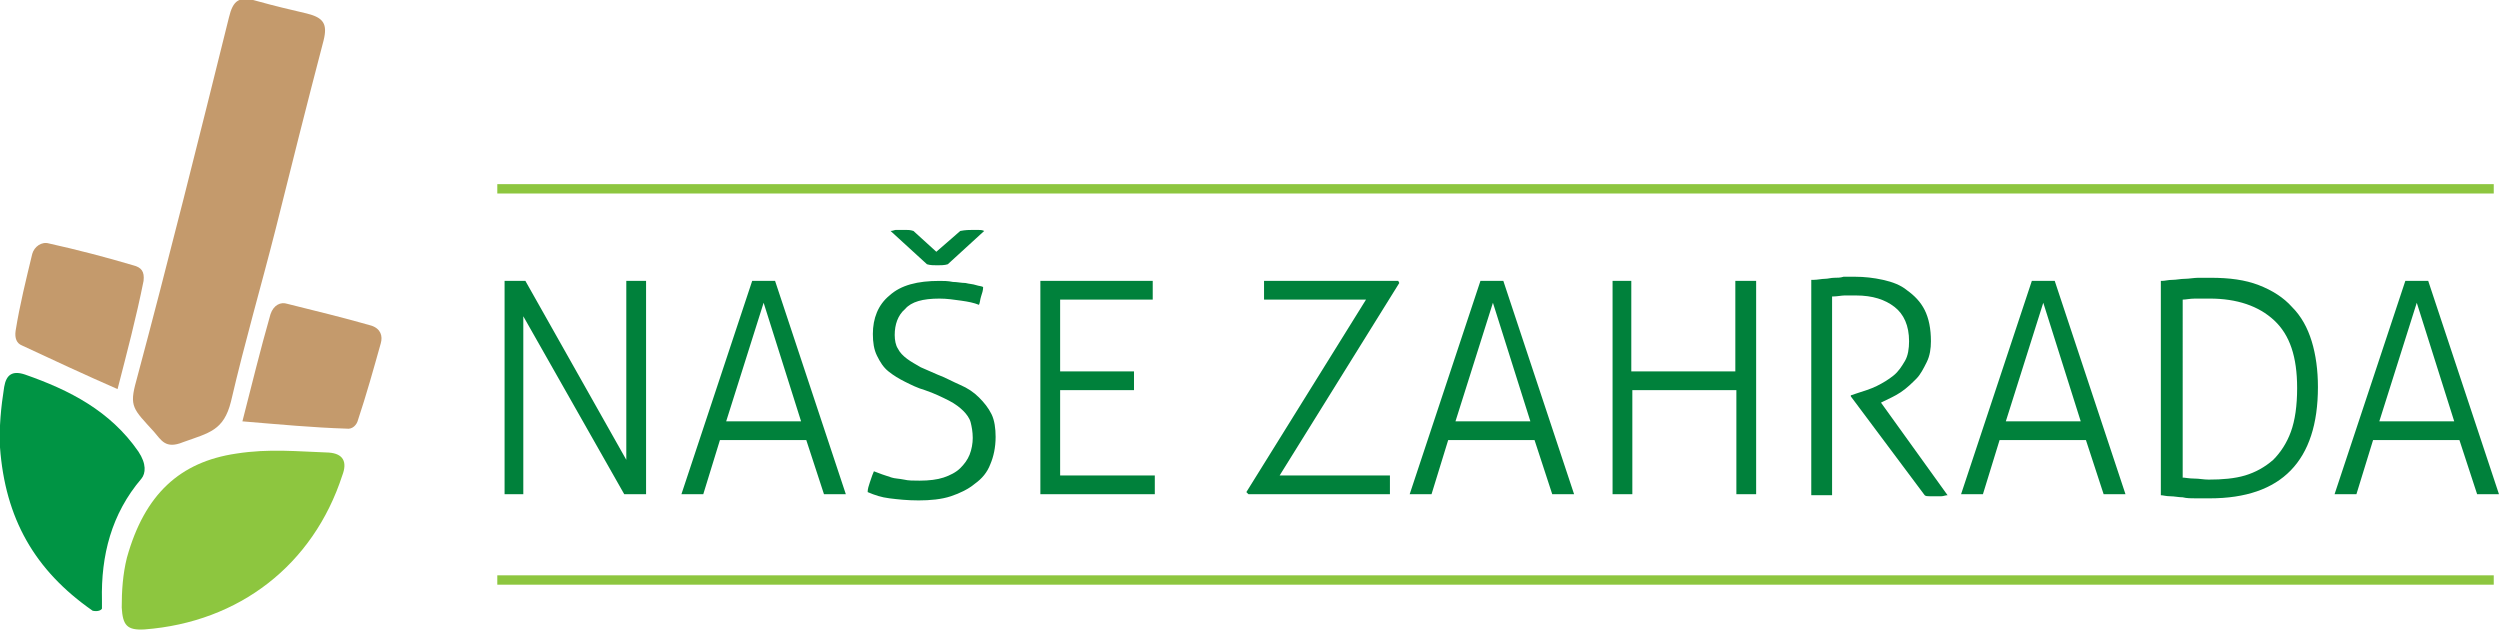 <?xml version="1.0" encoding="UTF-8"?> <svg xmlns="http://www.w3.org/2000/svg" xmlns:xlink="http://www.w3.org/1999/xlink" id="Vrstva_1" x="0px" y="0px" viewBox="0 0 240.3 60.6" style="enable-background:new 0 0 240.3 60.6;" xml:space="preserve"> <style type="text/css"> .st0{fill:#C49A6C;} .st1{fill:#8DC63F;} .st2{fill:#009444;} .st3{fill:#00813B;} </style> <g> <g> <g> <path class="st0" d="M26.5,22c-1.5,5.9-2.9,10.6-4.3,16.6c-0.7,2.8-2.1,3-4.6,3.9c-1.7,0.7-2.1-0.2-2.8-1c-2-2.2-2.4-2.4-1.7-4.9 c3-11.2,6.1-23.6,8.9-34.9c0.4-1.7,1-2.1,2.7-1.6c1.8,0.5,3.1,0.8,4.8,1.2c1.6,0.4,2,1,1.6,2.6C29.5,10,28,16,26.5,22z"></path> <path class="st1" d="M12.2,53.6c1.7-6.1,5.1-9.2,10.5-10c3.2-0.5,5.9-0.2,8.9-0.1c1.4,0.1,1.8,0.9,1.3,2.2 c-2.8,8.6-9.9,14.1-19,14.8c-1.7,0.1-2.1-0.4-2.2-2.1C11.7,56.8,11.8,55.2,12.2,53.6z"></path> <path class="st2" d="M8.9,58.7C3.3,54.8,0.5,49.8,0,43c-0.1-1.9,0.1-3.9,0.4-5.8C0.6,36,1.2,35.6,2.4,36 c4.3,1.5,8.2,3.5,10.9,7.4c0.8,1.2,0.7,2.1,0.3,2.6c-2.9,3.4-3.9,7.4-3.8,11.7c0,0.3,0,0.5,0,0.8C9.7,58.7,9.3,58.8,8.9,58.7z"></path> <path class="st0" d="M23.3,40.5C24.2,37,25,33.7,26,30.2c0.3-0.9,1-1.2,1.6-1c2.8,0.7,5.3,1.3,8.1,2.1c0.9,0.3,1.1,1,0.9,1.7 c-0.7,2.5-1.4,5-2.2,7.4c-0.1,0.4-0.5,0.9-1.1,0.8C30.1,41.1,26.9,40.8,23.3,40.5z"></path> <path class="st0" d="M11.3,37.4c-3.2-1.4-6.2-2.8-9.2-4.2c-0.5-0.2-0.7-0.7-0.6-1.4c0.4-2.5,1-4.9,1.6-7.4c0.2-0.7,0.9-1.2,1.6-1 c2.7,0.6,5.4,1.3,8.1,2.1c0.8,0.2,1.1,0.6,1,1.5C13.1,30.5,12.2,33.9,11.3,37.4z"></path> </g> </g> <g> <path class="st3" d="M48.5,27c0.1,0,0.3,0,0.5,0c0.2,0,0.4,0,0.5,0c0.1,0,0.3,0,0.5,0c0.2,0,0.4,0,0.5,0l9.7,17.2V27 c0.1,0,0.3,0,0.4,0c0.2,0,0.3,0,0.5,0c0.2,0,0.3,0,0.5,0c0.2,0,0.3,0,0.5,0v20.5c-0.1,0-0.3,0-0.5,0c-0.2,0-0.4,0-0.6,0 c-0.2,0-0.3,0-0.5,0c-0.2,0-0.4,0-0.5,0l-9.7-17.1v17.1c-0.1,0-0.3,0-0.4,0c-0.2,0-0.3,0-0.5,0c-0.2,0-0.4,0-0.5,0 c-0.2,0-0.3,0-0.4,0V27z"></path> <path class="st3" d="M72.3,27c0.1,0,0.3,0,0.5,0c0.2,0,0.4,0,0.6,0c0.2,0,0.4,0,0.6,0c0.2,0,0.4,0,0.5,0l6.8,20.5 c-0.1,0-0.3,0-0.5,0c-0.2,0-0.4,0-0.6,0c-0.2,0-0.3,0-0.5,0c-0.2,0-0.3,0-0.5,0l-1.7-5.2h-8.3l-1.6,5.2c-0.2,0-0.3,0-0.5,0 c-0.2,0-0.4,0-0.5,0c-0.2,0-0.4,0-0.6,0c-0.2,0-0.4,0-0.5,0L72.3,27z M77,40.5l-3.6-11.4l-3.6,11.4H77z"></path> <path class="st3" d="M84,45.3c0.3,0.1,0.5,0.2,0.8,0.3c0.3,0.1,0.6,0.2,0.9,0.3c0.3,0.1,0.7,0.1,1.2,0.2c0.4,0.1,0.9,0.1,1.5,0.1 c0.9,0,1.7-0.1,2.3-0.3c0.6-0.2,1.2-0.5,1.6-0.9c0.4-0.4,0.7-0.8,0.9-1.3c0.2-0.5,0.3-1.1,0.3-1.6c0-0.6-0.1-1.1-0.2-1.5 c-0.1-0.4-0.4-0.8-0.7-1.1c-0.3-0.3-0.8-0.7-1.4-1c-0.6-0.3-1.4-0.7-2.3-1c-0.7-0.2-1.3-0.5-1.9-0.8c-0.6-0.3-1.1-0.6-1.6-1 c-0.5-0.4-0.8-0.9-1.1-1.5c-0.3-0.6-0.4-1.3-0.4-2.1c0-1.5,0.5-2.8,1.6-3.7c1.1-1,2.7-1.4,4.8-1.4c0.4,0,0.8,0,1.3,0.1 c0.4,0,0.8,0.1,1.2,0.1c0.4,0.1,0.7,0.1,1,0.2c0.3,0.1,0.6,0.1,0.7,0.2c0,0.3-0.1,0.6-0.2,0.9c-0.1,0.3-0.1,0.6-0.2,0.8 c-0.5-0.2-1-0.3-1.7-0.4c-0.7-0.1-1.4-0.2-2.1-0.2c-1.6,0-2.7,0.3-3.3,1c-0.7,0.6-1,1.5-1,2.5c0,0.5,0.1,1,0.3,1.3 c0.2,0.4,0.5,0.7,0.9,1c0.4,0.3,0.8,0.5,1.3,0.8c0.5,0.2,1.1,0.5,1.6,0.7c0.8,0.3,1.5,0.7,2.2,1c0.7,0.3,1.3,0.7,1.8,1.2 c0.5,0.5,0.9,1,1.2,1.6c0.3,0.6,0.4,1.4,0.4,2.2c0,1-0.2,1.9-0.5,2.6c-0.3,0.8-0.8,1.4-1.5,1.9c-0.6,0.5-1.4,0.9-2.3,1.2 c-0.9,0.3-2,0.4-3.1,0.4c-1.1,0-2-0.1-2.8-0.2s-1.4-0.3-2.1-0.6c0-0.3,0.1-0.6,0.2-0.9C83.8,45.8,83.9,45.5,84,45.3z M85.6,22.2 c0.2,0,0.4-0.1,0.5-0.1c0.2,0,0.4,0,0.5,0c0.1,0,0.3,0,0.5,0c0.2,0,0.4,0,0.7,0.1l2.2,2l2.3-2c0.5-0.1,0.9-0.1,1.2-0.1 c0.2,0,0.3,0,0.5,0c0.2,0,0.4,0,0.6,0.1l-3.5,3.2c-0.3,0.1-0.7,0.1-1,0.1c-0.3,0-0.7,0-1-0.1L85.6,22.2z"></path> <path class="st3" d="M100,27h10.8c0,0.1,0,0.3,0,0.4c0,0.2,0,0.3,0,0.5c0,0.1,0,0.3,0,0.5c0,0.2,0,0.3,0,0.4h-8.9v6.9h7.1 c0,0.1,0,0.3,0,0.4c0,0.2,0,0.3,0,0.5c0,0.1,0,0.3,0,0.5c0,0.2,0,0.3,0,0.4h-7.1v8.2h9.1c0,0.1,0,0.3,0,0.4c0,0.2,0,0.3,0,0.5 c0,0.1,0,0.3,0,0.5c0,0.2,0,0.3,0,0.4H100V27z"></path> <path class="st3" d="M119.8,47.3l11.5-18.5h-9.8c0-0.1,0-0.2,0-0.4c0-0.2,0-0.3,0-0.5c0-0.2,0-0.3,0-0.5c0-0.2,0-0.3,0-0.4h12.9 l0.1,0.2l-11.5,18.5h10.6c0,0.1,0,0.2,0,0.4c0,0.2,0,0.4,0,0.5c0,0.2,0,0.3,0,0.5c0,0.2,0,0.3,0,0.4h-13.6L119.8,47.3z"></path> <path class="st3" d="M142.3,27c0.1,0,0.3,0,0.5,0c0.2,0,0.4,0,0.6,0c0.2,0,0.4,0,0.6,0c0.2,0,0.4,0,0.5,0l6.8,20.5 c-0.1,0-0.3,0-0.5,0c-0.2,0-0.4,0-0.6,0c-0.2,0-0.3,0-0.5,0c-0.2,0-0.3,0-0.5,0l-1.7-5.2h-8.3l-1.6,5.2c-0.2,0-0.3,0-0.5,0 c-0.2,0-0.4,0-0.5,0c-0.2,0-0.4,0-0.6,0s-0.4,0-0.5,0L142.3,27z M147.1,40.5l-3.6-11.4l-3.6,11.4H147.1z"></path> <path class="st3" d="M154.8,27c0.1,0,0.3,0,0.5,0c0.2,0,0.4,0,0.5,0c0.2,0,0.3,0,0.5,0c0.2,0,0.3,0,0.5,0v8.7h10V27 c0.1,0,0.3,0,0.5,0c0.2,0,0.3,0,0.5,0c0.1,0,0.3,0,0.5,0c0.2,0,0.3,0,0.5,0v20.5c-0.1,0-0.3,0-0.4,0c-0.2,0-0.4,0-0.5,0 c-0.2,0-0.3,0-0.5,0c-0.2,0-0.3,0-0.5,0v-10h-10v10c-0.1,0-0.3,0-0.5,0c-0.2,0-0.3,0-0.5,0c-0.2,0-0.4,0-0.5,0c-0.2,0-0.3,0-0.4,0 V27z"></path> <path class="st3" d="M174.3,26.9c0.4,0,0.8-0.1,1.1-0.1c0.3,0,0.6-0.1,0.9-0.1c0.3,0,0.6,0,0.9-0.1c0.3,0,0.7,0,1.1,0 c0.9,0,1.8,0.1,2.7,0.3c0.9,0.2,1.7,0.5,2.3,1c0.7,0.5,1.3,1.1,1.7,1.9c0.4,0.8,0.6,1.8,0.6,3c0,0.7-0.1,1.4-0.4,2 c-0.3,0.6-0.6,1.2-1,1.6s-0.9,0.9-1.5,1.3s-1.1,0.6-1.7,0.9l-0.2,0.1l6.4,8.9c-0.2,0-0.4,0.1-0.6,0.1s-0.4,0-0.6,0 c-0.2,0-0.4,0-0.5,0c-0.2,0-0.4,0-0.5-0.1l-7.1-9.5v-0.1l0.6-0.2c0.6-0.2,1.3-0.4,1.9-0.7c0.6-0.3,1.1-0.6,1.6-1 c0.5-0.4,0.8-0.9,1.1-1.4c0.3-0.5,0.4-1.2,0.4-1.9c0-1.5-0.5-2.6-1.4-3.3c-0.9-0.7-2.1-1.1-3.7-1.1c-0.4,0-0.8,0-1.1,0 c-0.3,0-0.7,0.1-1.2,0.1v19.1c-0.1,0-0.3,0-0.5,0c-0.2,0-0.4,0-0.5,0c-0.2,0-0.3,0-0.5,0c-0.2,0-0.3,0-0.5,0V26.9z"></path> <path class="st3" d="M195.3,27c0.1,0,0.3,0,0.5,0c0.2,0,0.4,0,0.6,0c0.2,0,0.4,0,0.6,0c0.2,0,0.4,0,0.5,0l6.8,20.5 c-0.1,0-0.3,0-0.5,0c-0.2,0-0.4,0-0.6,0c-0.2,0-0.3,0-0.5,0c-0.2,0-0.3,0-0.5,0l-1.7-5.2h-8.3l-1.6,5.2c-0.2,0-0.3,0-0.5,0 c-0.2,0-0.4,0-0.5,0c-0.2,0-0.4,0-0.6,0s-0.4,0-0.5,0L195.3,27z M200,40.5l-3.6-11.4l-3.6,11.4H200z"></path> <path class="st3" d="M207.8,27c0.3,0,0.6-0.1,1-0.1c0.4,0,0.8-0.1,1.2-0.1c0.4,0,0.9-0.1,1.3-0.1c0.4,0,0.8,0,1.2,0 c1.8,0,3.3,0.2,4.6,0.7c1.3,0.5,2.4,1.2,3.2,2.1c0.9,0.9,1.5,2,1.9,3.3c0.4,1.3,0.6,2.8,0.6,4.4c0,7.1-3.5,10.7-10.4,10.7 c-0.4,0-0.8,0-1.3,0c-0.5,0-0.9,0-1.3-0.1c-0.4,0-0.8-0.1-1.2-0.1c-0.4,0-0.7-0.1-0.9-0.1V27z M209.7,45.9c0.3,0,0.7,0.1,1.2,0.1 c0.5,0,0.9,0.1,1.4,0.1c1.3,0,2.5-0.1,3.5-0.4c1-0.3,1.9-0.8,2.7-1.5c0.7-0.7,1.3-1.6,1.7-2.7c0.4-1.1,0.6-2.5,0.6-4.2 c0-3-0.7-5.1-2.2-6.5c-1.5-1.4-3.6-2.1-6.2-2.1c-0.4,0-0.9,0-1.4,0c-0.5,0-0.9,0.1-1.2,0.1V45.9z"></path> <path class="st3" d="M231.2,27c0.1,0,0.3,0,0.5,0c0.2,0,0.4,0,0.6,0c0.2,0,0.4,0,0.6,0c0.2,0,0.4,0,0.5,0l6.8,20.5 c-0.1,0-0.3,0-0.5,0c-0.2,0-0.4,0-0.6,0c-0.2,0-0.3,0-0.5,0c-0.2,0-0.3,0-0.5,0l-1.7-5.2h-8.3l-1.6,5.2c-0.2,0-0.3,0-0.5,0 c-0.2,0-0.4,0-0.5,0c-0.2,0-0.4,0-0.6,0s-0.4,0-0.5,0L231.2,27z M235.9,40.5l-3.6-11.4l-3.6,11.4H235.9z"></path> </g> <rect x="47.8" y="17.7" class="st1" width="191.9" height="0.9"></rect> <rect x="47.8" y="55.3" class="st1" width="191.9" height="0.9"></rect> </g> </svg> 